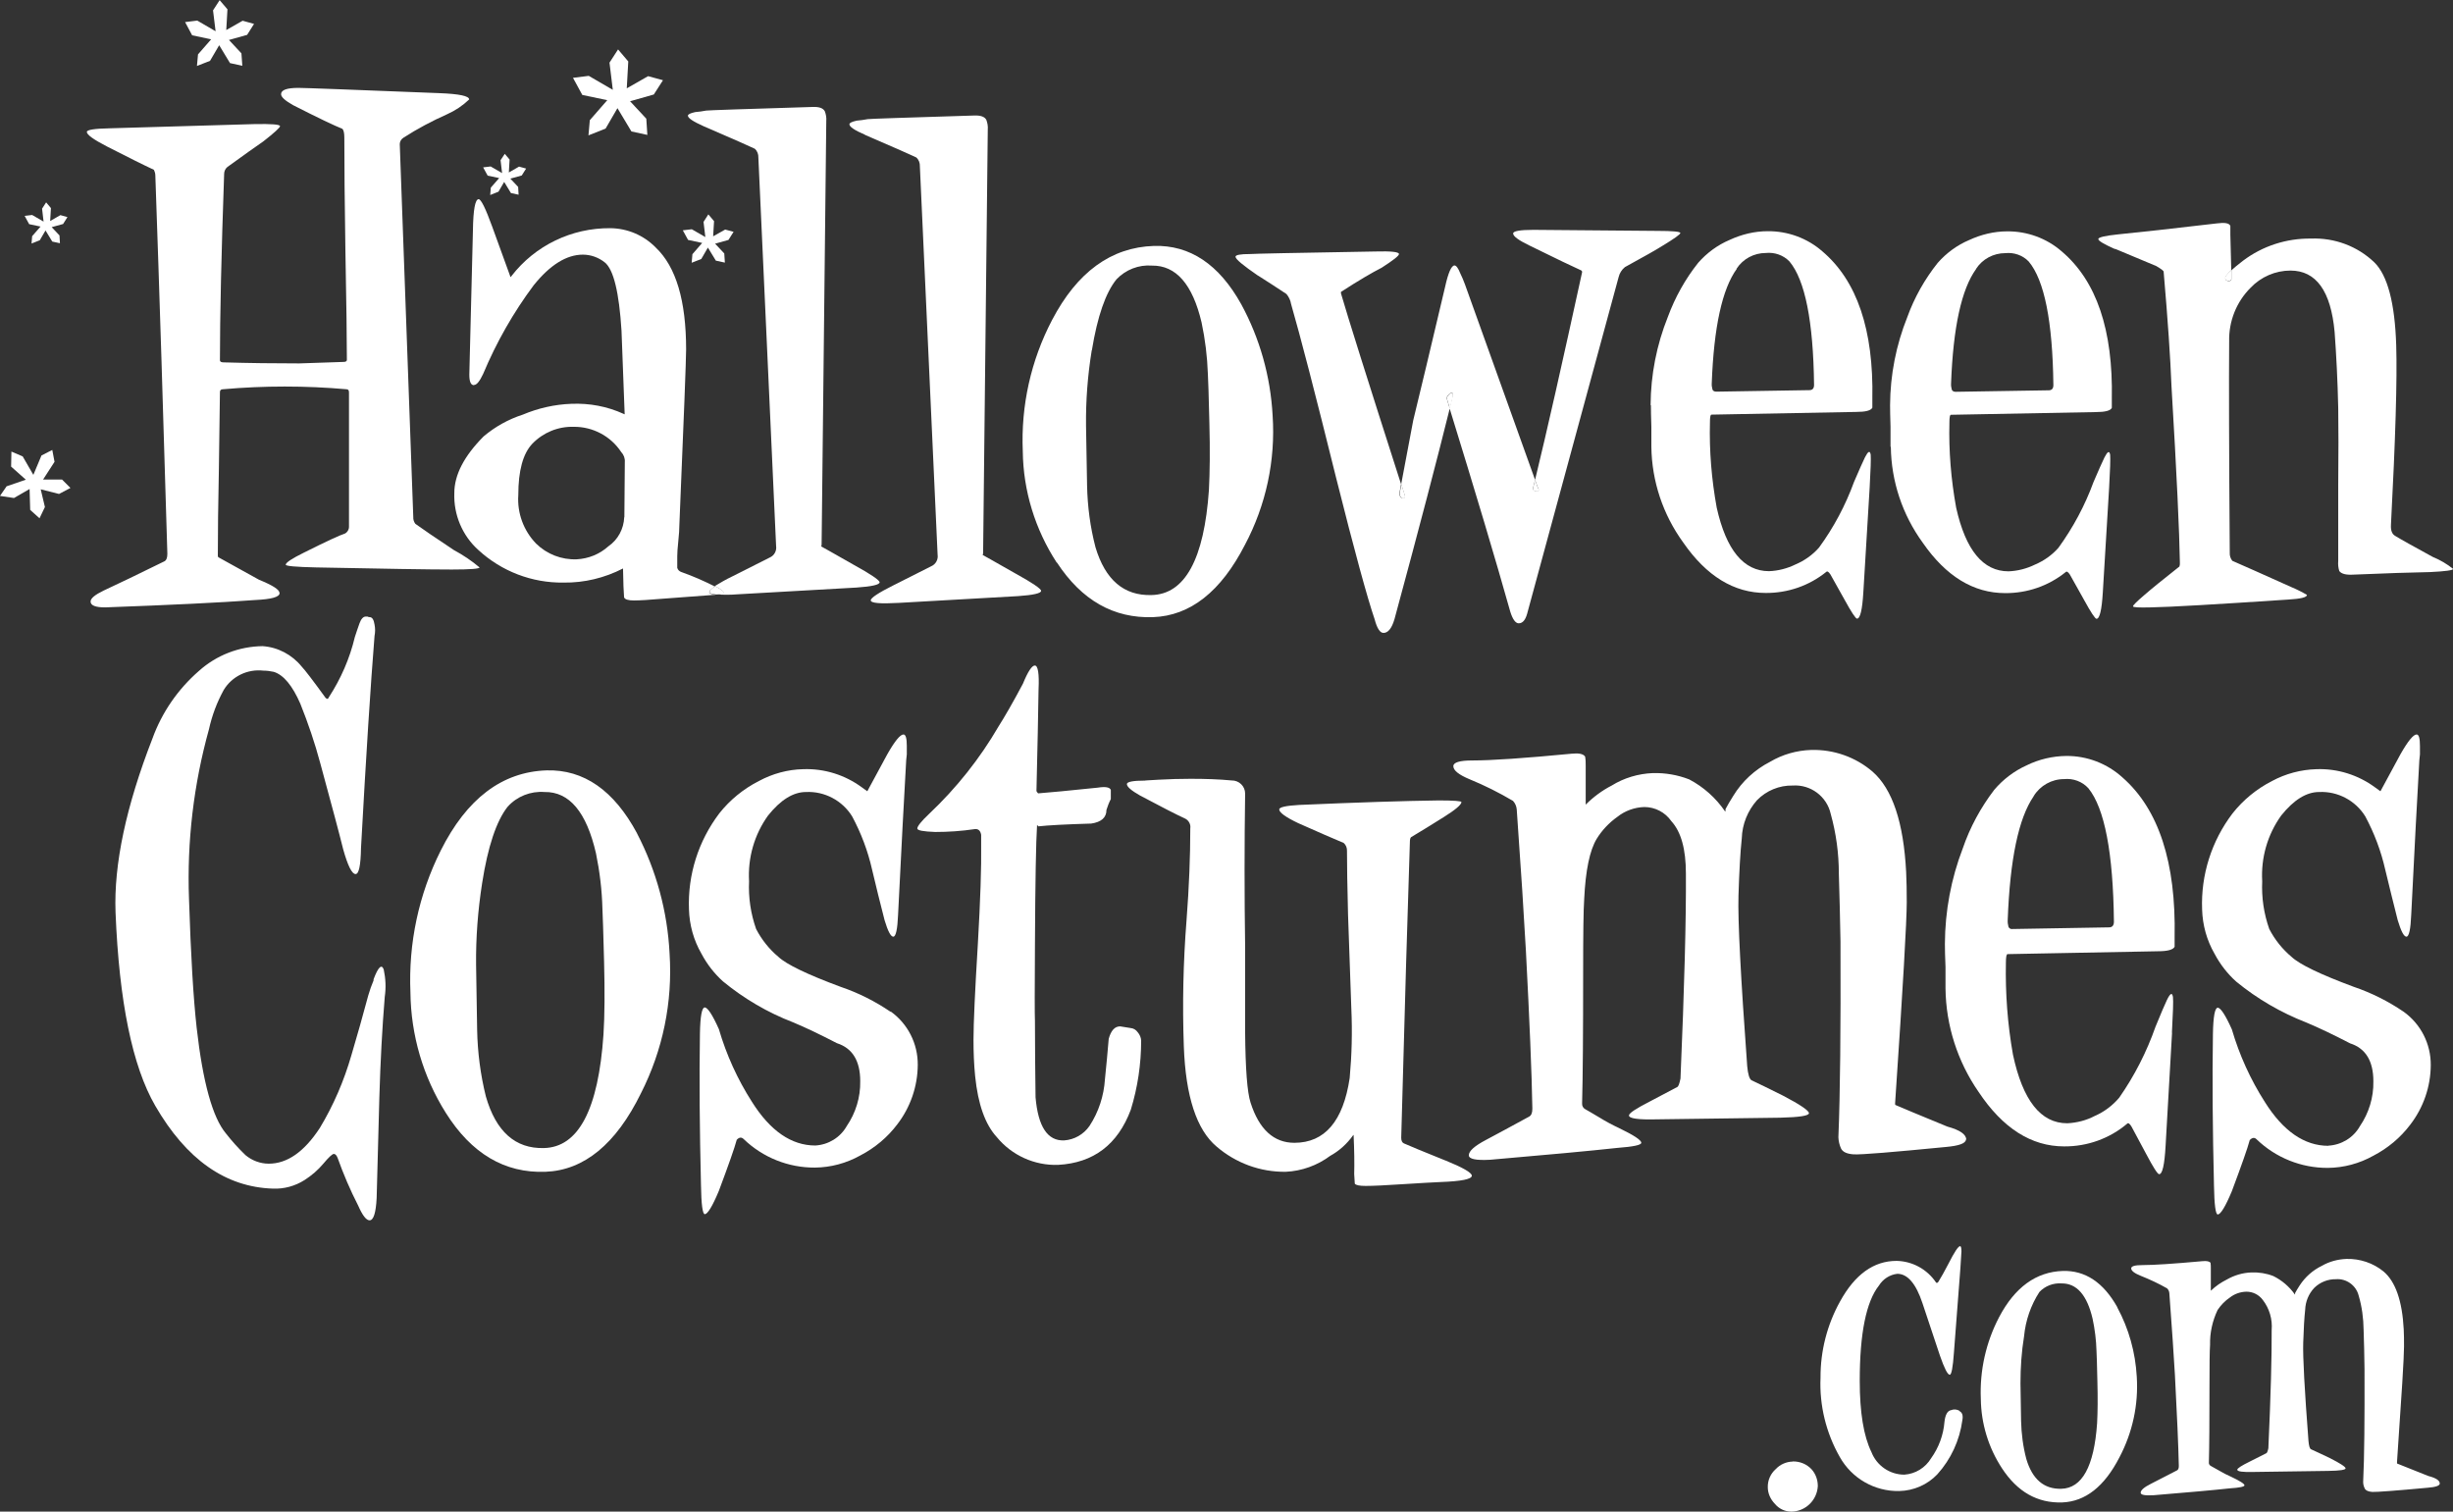 <?xml version="1.0" encoding="UTF-8"?><svg id="Layer_2" xmlns="http://www.w3.org/2000/svg" viewBox="0 0 163.28 100.62"><rect x="0" y="0" width="163.28" height="100.62" fill="#333333" stroke="none"/><defs><style>.cls-1{fill:#fff;}</style></defs><g id="Layer_1-2"><path class="cls-1" d="M33.23,11.85l-.56,.64-.04,.49,.55-.22,.38-.65,.45,.74,.51,.11-.03-.52-.52-.55,.76-.21,.29-.46-.47-.13-.68,.39,.05-.86-.32-.38-.28,.42,.1,.86-.76-.44-.5,.06,.3,.55,.8,.17Z"/><path class="cls-1" d="M103.57,53.8c0,.23,.08,.34,.25,.34,.07,0,.11-.08,.11-.23v-.59c-.11,.11-.22,.23-.32,.36-.03,.03-.04,.07-.04,.11h0Z"/><path class="cls-1" d="M40.42,6.67l-1.16,1.33-.09,1.01,1.14-.45,.79-1.36,.93,1.55,1.06,.23-.07-1.08-1.08-1.16,1.58-.45,.61-.95-.99-.27-1.42,.81,.1-1.79-.68-.8-.57,.88,.22,1.81-1.6-.93-1.05,.13,.62,1.14,1.67,.35Z"/><path class="cls-1" d="M2.88,31.9l.75-1.16-.15-.79-.72,.37-.54,1.29-.71-1.23-.75-.32-.02,1,.98,.87-1.28,.44-.44,.64,.93,.14,1.04-.6,.04,1.39,.62,.56,.36-.75-.28-1.18,1.22,.31,.76-.4-.56-.56h-1.26Z"/><path class="cls-1" d="M14.07,2.6l-.89,1.02-.07,.77,.87-.34,.61-1.04,.72,1.19,.82,.18-.06-.83-.83-.89,1.21-.34,.46-.73-.76-.21-1.09,.62,.08-1.38-.52-.61-.44,.68,.17,1.39-1.22-.71-.81,.1,.47,.88,1.28,.27Z"/><path class="cls-1" d="M2.7,15.08l-.56,.64-.04,.49,.55-.22,.38-.65,.45,.74,.51,.11-.03-.52-.52-.55,.76-.21,.29-.46-.47-.13-.68,.39,.05-.86-.32-.38-.27,.42,.1,.86-.76-.44-.5,.06,.3,.55,.8,.17Z"/><path class="cls-1" d="M96.65,26.15c-.1,.02-.19,.07-.24,.16-.09,.11-.13,.18-.1,.23,.07,.23,.14,.44,.2,.66,.06-.25,.12-.5,.18-.73,.04-.21,.03-.32-.04-.32h0Z"/><path class="cls-1" d="M151.19,85.56c0,.13,.05,.2,.15,.2,.04,0,.06-.04,.06-.13v-.34c-.07,.07-.13,.13-.2,.21-.02,.02-.02,.04-.02,.07Z"/><path class="cls-1" d="M45.45,15.33l.35,.64,.94,.2-.65,.75-.05,.57,.64-.25,.44-.76,.53,.87,.6,.13-.04-.61-.61-.65,.89-.25,.34-.54-.56-.15-.8,.45,.06-1.01-.38-.45-.32,.5,.12,1.01-.9-.52-.59,.07Z"/><path class="cls-1" d="M148.11,18.49c0,.12,.07,.19,.21,.21,.14,0,.21-.05,.21-.14v-.58c-.28,.24-.42,.42-.42,.51Z"/><path class="cls-1" d="M102.32,32.72c.05,0,.1-.03,.1-.08,0,0,0-.02,0-.03,0-.06-.03-.12-.07-.18-.06-.16-.11-.32-.17-.48l-.11,.44c-.07,.21,.01,.32,.24,.32h0Z"/><path class="cls-1" d="M93.24,33.1c.05,.06,.13,.09,.21,.07,.07-.02,.09-.08,.07-.18-.08-.26-.16-.51-.24-.76l-.1,.55c-.03,.11,0,.23,.07,.31h0Z"/><path class="cls-1" d="M31.57,25.62c.16,0,.36-.24,.59-.73,.88-2.1,2.01-4.09,3.37-5.91,1.09-1.35,2.18-2.03,3.27-2.03,.53,0,1.05,.19,1.46,.52,.58,.47,.95,1.98,1.11,4.55,.07,1.84,.14,3.69,.21,5.56l-.07-.03c-1.09-.5-2.28-.72-3.48-.67-1.11,.04-2.21,.29-3.23,.72-.96,.31-1.84,.8-2.61,1.45-1.3,1.31-1.95,2.56-1.95,3.78-.05,1.43,.53,2.82,1.6,3.78,1.54,1.42,3.57,2.2,5.67,2.17,1.38,.02,2.74-.31,3.96-.94l.03,1.19c.02,.47,.04,.71,.04,.73,.05,.14,.27,.21,.66,.21,.19,0,.44-.01,.77-.03l4.67-.35c-.28-.03-.43-.09-.43-.18s.13-.2,.37-.37c-.72-.37-1.46-.69-2.22-.96-.13-.04-.24-.14-.28-.28v-.77c0-.21,.02-.55,.07-1.01s.07-.82,.07-1.05c.3-7.16,.45-11.06,.45-11.71,0-3.24-.67-5.5-2.02-6.78-.8-.82-1.89-1.28-3.03-1.29-2.57-.02-5,1.15-6.57,3.18-.02,.05-.05,.07-.07,.07l-1.22-3.36c-.44-1.21-.74-1.82-.9-1.82-.23,0-.36,.69-.38,2.06l-.24,9.62c0,.47,.1,.7,.31,.7Zm9.98,8.81c-.03,.78-.42,1.5-1.06,1.94-.58,.52-1.32,.82-2.1,.86-1.01,.04-1.99-.34-2.71-1.05-.83-.86-1.26-2.03-1.18-3.22,0-1.63,.31-2.77,.94-3.43,.72-.74,1.71-1.15,2.75-1.12,1.27-.01,2.46,.62,3.16,1.68,.17,.18,.26,.42,.24,.67l-.03,3.67Z"/><path class="cls-1" d="M18.6,39.46c0-.21-.45-.5-1.36-.87-1.39-.77-2.29-1.27-2.71-1.5-.02-.03-.03-.07-.03-.1,0-1.51,.02-3.44,.07-5.77,.05-3.29,.07-4.99,.07-5.12,0-.13,.07-.19,.21-.19,2.73-.24,5.48-.24,8.21,0,.12,0,.17,.07,.17,.21v8.95c0,.19-.11,.37-.28,.45-.3,.09-1.21,.51-2.71,1.26-.81,.4-1.22,.67-1.22,.81,0,.09,.67,.15,2.02,.18,4.52,.09,7.53,.14,9.04,.14,1.23,0,1.84-.05,1.84-.14-.52-.44-1.1-.83-1.7-1.15-1.23-.82-2.09-1.4-2.57-1.75-.1-.13-.15-.29-.14-.45l-.9-24.83c0-.17,.1-.33,.24-.42,.93-.6,1.91-1.12,2.92-1.57,.54-.24,1.03-.57,1.46-.98,0-.23-.66-.37-1.98-.42-5.82-.23-8.95-.35-9.39-.35-.77,0-1.15,.14-1.15,.42,0,.19,.27,.43,.8,.73,1.65,.84,2.74,1.36,3.27,1.57,.09,.07,.14,.27,.14,.59,0,1.8,.02,4.27,.07,7.41,.07,3.66,.1,6.12,.1,7.38,0,.09-.07,.14-.21,.14-1.88,.07-2.86,.1-2.96,.1-1.65,0-3.33-.02-5.04-.07-.16,0-.24-.05-.24-.14,0-2.87,.09-7.01,.28-12.41,0-.17,.08-.34,.21-.45,1.09-.79,1.89-1.36,2.4-1.71,.74-.58,1.11-.92,1.11-1.01,0-.12-.57-.16-1.7-.14l-9.63,.28c-1.02,.02-1.53,.1-1.53,.24,0,.19,.45,.51,1.36,.98,1.41,.72,2.45,1.24,3.1,1.54,.06,.12,.1,.25,.1,.38,.28,7.93,.54,16.32,.8,25.18,0,.26-.06,.42-.17,.49-1.81,.89-3.16,1.54-4.07,1.96-.58,.28-.87,.52-.87,.73,0,.26,.32,.39,.97,.39,4.38-.16,7.71-.32,9.98-.49,1.09-.05,1.63-.2,1.63-.46Z"/><path class="cls-1" d="M48.19,39.46s-.16,.08-.49,.1h-.06c.48,.04,.96,.04,1.45,0l7.93-.45c1.02-.07,1.53-.19,1.53-.35,0-.14-.59-.54-1.77-1.19-1.39-.79-2.11-1.2-2.16-1.22,.05,.05,.07-.01,.07-.17l.31-28.12c.02-.23-.02-.45-.1-.66-.12-.21-.39-.3-.83-.28-4.59,.14-6.94,.22-7.06,.24-.25,.05-.5,.08-.73,.1-.32,.07-.49,.15-.49,.24,0,.16,.35,.39,1.04,.7,1.99,.86,3.13,1.36,3.41,1.5,.17,.15,.25,.37,.24,.59l1.18,25.85c.05,.32-.12,.64-.42,.77l-2.5,1.26c-.4,.19-.78,.41-1.16,.64,.01,0,.03,.01,.04,.02,.37,.19,.55,.33,.55,.42h0Z"/><path class="cls-1" d="M57.58,8.98c1.99,.86,3.13,1.36,3.41,1.5,.17,.15,.25,.37,.24,.59l1.18,25.85c.05,.32-.12,.64-.42,.77l-2.5,1.26c-1.02,.51-1.53,.85-1.53,1.01,0,.19,.63,.24,1.88,.17l7.93-.45c1.02-.07,1.53-.19,1.53-.35,0-.14-.59-.54-1.77-1.19-1.39-.79-2.11-1.2-2.16-1.22,.05,.05,.07-.01,.07-.17l.31-28.12c.02-.23-.02-.45-.1-.66-.12-.21-.39-.3-.83-.28-4.59,.14-6.94,.22-7.06,.24-.25,.05-.5,.08-.73,.1-.32,.07-.49,.15-.49,.24,0,.17,.34,.4,1.04,.7Z"/><path class="cls-1" d="M140.78,16.56c1.16,.49,2.07,.87,2.75,1.15,.32,.19,.49,.31,.49,.38,.28,3.24,.45,5.77,.52,7.59,.35,5.85,.53,9.77,.56,11.75,.01,.09,0,.19-.03,.28-1.09,.86-1.88,1.5-2.36,1.92-.49,.42-.73,.66-.73,.73s.39,.09,1.18,.07c1.27-.02,4.32-.2,9.15-.52,.84-.05,1.25-.15,1.25-.31-.34-.2-.68-.37-1.04-.52-1.92-.86-3.23-1.45-3.93-1.75-.12-.15-.18-.34-.17-.52-.05-6.81-.06-11.5-.04-14.09-.03-1.33,.48-2.62,1.42-3.56,.69-.73,1.66-1.15,2.66-1.15,1.71,0,2.69,1.36,2.94,4.09,.11,1.51,.2,3.2,.24,5.07,.02,1.33,.02,3.03,0,5.1v5.07c-.02,.22,0,.45,.07,.67,.14,.19,.45,.27,.94,.24,2.18-.09,3.88-.15,5.11-.17,1.02-.05,1.53-.12,1.53-.21-.41-.33-.87-.6-1.36-.8-1.28-.7-2.11-1.16-2.5-1.4-.21-.12-.3-.36-.28-.73,.3-5.71,.42-9.7,.35-11.96-.09-2.82-.58-4.66-1.46-5.52-1.13-1.08-2.65-1.64-4.21-1.58-1.63-.02-3.22,.49-4.52,1.47-.33,.25-.59,.47-.78,.64v.58c.01,.09-.06,.14-.2,.14-.14-.02-.21-.09-.21-.21,0-.09,.14-.27,.4-.51l-.06-2.36v-.59c-.07-.19-.37-.24-.9-.17-2.97,.35-5.16,.59-6.57,.73-.88,.09-1.32,.2-1.32,.31,0,.12,.37,.34,1.11,.67h0Z"/><path class="cls-1" d="M109.89,26.98c0,.33,.01,.8,.03,1.43v1.33c.03,2.29,.77,4.51,2.12,6.37,1.55,2.24,3.38,3.36,5.49,3.36,1.47,.01,2.89-.48,4.03-1.4,.07-.07,.16-.01,.28,.17l.94,1.68c.46,.84,.74,1.26,.83,1.26,.21,0,.35-.58,.42-1.75l.42-6.96c.07-1.21,.09-1.95,.07-2.2-.05-.3-.17-.24-.38,.17-.14,.28-.38,.83-.73,1.64-.57,1.56-1.35,3.03-2.33,4.37-.43,.49-.97,.87-1.56,1.12-.55,.27-1.16,.43-1.77,.45-1.69,0-2.85-1.41-3.48-4.23-.34-1.87-.5-3.77-.45-5.67,0-.35,.03-.52,.1-.52l9.63-.18c.63,0,.98-.09,1.08-.28v-.59c.09-4.59-1.02-7.87-3.34-9.83-1-.87-2.29-1.34-3.62-1.33-.88,0-1.74,.21-2.54,.58-.8,.34-1.51,.86-2.09,1.52-.86,1.08-1.54,2.3-2.02,3.6-.75,1.87-1.14,3.86-1.15,5.87h0Zm5.7-9.09c.43-.66,1.16-1.05,1.95-1.05,.58-.06,1.16,.14,1.57,.56,1.04,1.24,1.59,3.98,1.64,8.22,0,.23-.1,.35-.31,.35l-6.19,.1c-.14,0-.23-.05-.26-.14-.04-.14-.06-.28-.05-.42,.14-3.73,.69-6.27,1.67-7.62Z"/><path class="cls-1" d="M83.75,18.35c.63,.4,1.25,.8,1.88,1.22,.16,.19,.27,.42,.31,.67,.6,2.08,1.6,5.92,2.99,11.54,1.23,4.9,2.09,8.04,2.57,9.44,.16,.61,.36,.91,.59,.91,.3,0,.55-.3,.73-.91,1.66-6.12,2.88-10.8,3.68-14.03-.07-.22-.13-.43-.2-.66-.02-.05,.01-.12,.1-.23,.06-.08,.14-.14,.24-.16,.07,0,.08,.1,.03,.31-.06,.23-.12,.48-.18,.73,1.73,5.61,3.08,10.12,4.04,13.54,.16,.51,.35,.77,.56,.77,.26,0,.44-.21,.56-.63,2.76-10.16,4.79-17.63,6.09-22.41,.06-.26,.21-.5,.42-.67,1.32-.72,2.14-1.19,2.47-1.4,.81-.49,1.22-.78,1.22-.87,0-.09-.5-.14-1.5-.14l-8.27-.07c-.9,0-1.36,.08-1.36,.24,0,.19,.36,.45,1.08,.8,1.81,.89,2.94,1.43,3.41,1.64,.06,.02,.11,.07,.1,.14-1.31,6.01-2.35,10.62-3.13,13.82l.17,.48c.04,.05,.06,.11,.07,.18,0,.05-.03,.1-.08,.1,0,0-.02,0-.03,0-.23,0-.31-.11-.24-.32l.11-.44c-1.94-5.39-3.49-9.73-4.67-13.02-.09-.25-.2-.5-.31-.73-.14-.35-.27-.52-.38-.52-.21,0-.42,.48-.63,1.43-.95,4.03-1.66,6.99-2.12,8.88l-.8,4.24,.24,.76c.02,.09,0,.15-.07,.18-.08,.02-.16,0-.21-.07-.07-.09-.1-.2-.07-.31l.1-.55c-2.24-6.98-3.57-11.21-4-12.7v-.1c1.16-.75,2.06-1.28,2.71-1.61,.76-.49,1.15-.79,1.15-.91,0-.14-.52-.2-1.56-.17-5.38,.09-8.16,.15-8.35,.17-.65,0-.97,.06-.97,.18,0,.16,.51,.58,1.5,1.26h0Z"/><path class="cls-1" d="M70.35,37.44c1.65,2.52,3.78,3.73,6.4,3.64,2.48-.09,4.52-1.7,6.12-4.82,1.4-2.64,2.04-5.62,1.84-8.6-.14-2.6-.85-5.13-2.09-7.41-1.48-2.66-3.42-3.95-5.81-3.88-2.85,.09-5.11,1.74-6.78,4.93-1.41,2.69-2.08,5.71-1.95,8.74,.03,2.63,.82,5.2,2.26,7.41Zm2.33-14.13c.37-2.26,.92-3.84,1.64-4.72,.61-.64,1.48-.98,2.36-.91,1.6-.02,2.7,1.24,3.3,3.78,.24,1.13,.38,2.27,.42,3.43,.02,.35,.06,1.43,.1,3.25,.05,1.82,.03,3.31-.03,4.48-.32,4.61-1.6,6.95-3.83,6.99-1.83,.05-3.07-1.01-3.72-3.18-.35-1.34-.53-2.71-.56-4.09-.02-1.33-.05-2.66-.07-3.99-.02-1.69,.11-3.37,.38-5.03Z"/><path class="cls-1" d="M125.86,29.75c.03,2.29,.77,4.51,2.12,6.37,1.55,2.24,3.38,3.36,5.49,3.36,1.47,.01,2.89-.48,4.03-1.4,.07-.07,.16-.01,.28,.17l.94,1.68c.46,.84,.74,1.26,.83,1.26,.21,0,.35-.58,.42-1.75l.42-6.96c.07-1.21,.09-1.95,.07-2.2-.05-.3-.17-.24-.38,.17-.14,.28-.38,.83-.73,1.64-.57,1.56-1.36,3.03-2.33,4.37-.43,.49-.97,.87-1.56,1.12-.55,.27-1.16,.43-1.77,.45-1.69,0-2.85-1.41-3.48-4.23-.34-1.87-.5-3.77-.45-5.67,0-.35,.03-.52,.1-.52l9.63-.18c.63,0,.99-.09,1.08-.28v-.59c.09-4.59-1.02-7.87-3.34-9.83-1-.87-2.29-1.34-3.62-1.33-.88,0-1.74,.21-2.54,.58-.8,.34-1.51,.86-2.09,1.52-.86,1.08-1.55,2.3-2.02,3.6-.75,1.87-1.14,3.86-1.15,5.87,0,.33,.01,.8,.03,1.43v1.33Zm5.67-11.85c.43-.66,1.16-1.05,1.95-1.05,.58-.06,1.16,.14,1.56,.56,1.04,1.24,1.59,3.98,1.64,8.22,0,.23-.1,.35-.31,.35l-6.19,.1c-.14,0-.22-.05-.26-.14-.04-.14-.06-.28-.05-.42,.14-3.73,.69-6.27,1.67-7.62h0Z"/><path class="cls-1" d="M130.43,93.91c-.17-.1-.38-.12-.57-.04-.23,.04-.38,.31-.43,.78-.07,.87-.38,1.71-.89,2.42-.38,.63-1.04,1.04-1.78,1.09-.97,0-1.84-.6-2.19-1.5-.52-1.06-.78-2.64-.78-4.75,0-3.15,.43-5.27,1.28-6.34,.27-.43,.71-.72,1.22-.78,.68,0,1.24,.65,1.67,1.94l1.17,3.51c.29,.84,.51,1.27,.65,1.27,.12,0,.21-.49,.28-1.48l.43-5.62c.04-.62,.06-1,.07-1.11,0-.23-.03-.35-.09-.35-.12,0-.38,.39-.78,1.18-.25,.48-.47,.88-.67,1.2-.06,.07-.11,.09-.15,.04-.59-.88-1.57-1.42-2.63-1.44-1.52,0-2.77,.9-3.76,2.7-.86,1.55-1.31,3.3-1.3,5.08-.08,1.84,.37,3.67,1.28,5.27,.8,1.43,2.32,2.3,3.95,2.27,.97-.02,1.89-.42,2.55-1.12,.9-1,1.48-2.25,1.66-3.59,.06-.31,0-.51-.19-.61Z"/><path class="cls-1" d="M119.32,97.29c-.42,.01-.83,.19-1.12,.5-.34,.3-.54,.74-.53,1.2,0,.42,.18,.81,.47,1.11,.27,.33,.67,.52,1.1,.52,.94-.01,1.71-.76,1.76-1.7,0-.41-.14-.81-.41-1.11-.32-.35-.78-.54-1.26-.53h0Z"/><path class="cls-1" d="M140.94,87.02c-.93-1.66-2.14-2.46-3.63-2.42-1.78,.06-3.19,1.08-4.24,3.07-.88,1.68-1.3,3.56-1.22,5.45,.02,1.64,.51,3.25,1.41,4.62,1.03,1.57,2.36,2.32,4,2.27,1.55-.06,2.82-1.06,3.82-3.01,.87-1.65,1.27-3.5,1.15-5.36-.09-1.62-.53-3.2-1.3-4.62Zm-1.35,7.72c-.2,2.88-1,4.33-2.39,4.36-1.14,.03-1.92-.63-2.32-1.98-.22-.83-.33-1.69-.35-2.55l-.04-2.49c0-1.05,.07-2.1,.24-3.14,.1-1.05,.45-2.06,1.02-2.94,.38-.4,.92-.61,1.48-.57,1-.01,1.69,.77,2.06,2.35,.15,.7,.24,1.42,.26,2.14,.01,.22,.04,.89,.06,2.03,.03,1.13,.02,2.06-.02,2.79h0Z"/><path class="cls-1" d="M147.16,85.9v-1.49c0-.12,0-.23-.02-.35-.07-.1-.25-.14-.55-.11-1.88,.17-3.21,.26-3.97,.26-.51,0-.76,.07-.76,.22,0,.16,.22,.33,.65,.5,.6,.24,1.18,.51,1.74,.83,.09,.09,.14,.2,.15,.33,.17,2.35,.3,4.16,.37,5.43,.14,2.66,.23,4.68,.26,6.06,0,.16-.04,.26-.13,.3-.69,.36-1.27,.66-1.73,.89-.46,.23-.68,.43-.68,.59,0,.15,.28,.2,.85,.17,2.3-.19,4.01-.34,5.1-.46,.64-.04,.96-.11,.96-.2,0-.1-.3-.29-.89-.57-.27-.12-.53-.25-.78-.4-.29-.17-.48-.27-.57-.32-.08-.04-.14-.13-.13-.22,.03-1.06,.04-2.72,.04-4.99,0-1.51,.01-2.46,.04-2.86-.02-.8,.16-1.59,.5-2.31,.22-.33,.5-.62,.83-.84,.31-.24,.69-.37,1.09-.38,.43,0,.83,.2,1.09,.55,.44,.57,.65,1.29,.59,2,.01,1.74-.06,4.37-.22,7.87-.04,.2-.09,.31-.13,.33l-1.09,.55c-.57,.28-.85,.46-.85,.55,0,.12,.36,.17,1.09,.15l4.97-.07c.77-.01,1.15-.07,1.15-.17s-.35-.33-1.04-.68c-.58-.28-1-.47-1.26-.59-.09-.04-.14-.23-.17-.55-.26-3.4-.38-5.58-.35-6.54,.03-.93,.07-1.66,.13-2.2,.02-.54,.23-1.06,.61-1.46,.38-.37,.9-.58,1.43-.57,.7-.06,1.35,.41,1.52,1.09,.22,.74,.32,1.51,.33,2.29,.03,.87,.05,1.74,.06,2.62,.01,3.34-.01,5.84-.09,7.5,0,.15,.04,.3,.11,.44,.07,.13,.24,.2,.5,.22,.3,.01,1.54-.08,3.69-.28,.54-.04,.8-.14,.8-.28,0-.2-.25-.37-.76-.5-1.14-.45-1.84-.73-2.08-.83-.01-.01-.01-.08,0-.2,.3-4.34,.46-6.87,.46-7.58,0-.42,0-.81-.02-1.15-.1-1.9-.55-3.19-1.35-3.86-.69-.56-1.56-.85-2.45-.83-.58,.02-1.15,.17-1.65,.46-.6,.29-1.11,.74-1.48,1.31-.13,.2-.23,.37-.3,.5,0,.09,0,.12-.02,.09-.37-.52-.86-.94-1.43-1.22-.46-.18-.96-.26-1.46-.24-.58,.02-1.15,.19-1.65,.48-.38,.19-.73,.43-1.04,.73"/><path class="cls-1" d="M47.22,39.39c0,.09,.15,.15,.43,.18h.06c.32-.03,.49-.06,.49-.11,0-.09-.19-.23-.56-.42-.01,0-.03-.01-.04-.02-.25,.17-.37,.29-.37,.37Z"/><path class="cls-1" d="M96.19,77.24c-1.44-.58-2.36-.96-2.74-1.13-.12-.05-.18-.18-.18-.38,.24-8.77,.43-15.36,.58-19.77,0-.08,.02-.16,.07-.23,.67-.4,1.4-.85,2.18-1.34,.78-.49,1.17-.82,1.18-1,0-.07-.51-.11-1.52-.11-2.29,.03-5.38,.13-9.28,.3-.89,.05-1.33,.15-1.33,.3,0,.2,.42,.51,1.26,.91,1.37,.61,2.38,1.05,3.03,1.32,.15,.13,.23,.33,.22,.53,0,.91,.02,2.32,.07,4.23,.07,2.09,.14,4.18,.22,6.28,.07,1.54,.03,3.08-.11,4.61-.43,2.87-1.66,4.31-3.68,4.31-1.37,0-2.35-.89-2.92-2.68-.22-.68-.34-2.24-.36-4.69v-5.71c-.05-3.38-.05-6.77,0-10.17,0-.49-.41-.88-.9-.87,0,0,0,0,0,0-.84-.08-1.75-.11-2.73-.11-.69,0-1.4,.02-2.12,.06-.72,.04-1.02,.06-.9,.06-.81,0-1.22,.08-1.22,.23,0,.18,.29,.43,.87,.76,1.37,.73,2.38,1.25,3.03,1.55,.23,.13,.36,.38,.32,.64,0,1.87-.08,3.91-.25,6.12-.22,2.79-.28,5.59-.18,8.39,.12,3.33,.85,5.55,2.18,6.67,1.28,1.1,2.91,1.7,4.6,1.68,1.07-.05,2.1-.42,2.96-1.06,.6-.33,1.12-.8,1.52-1.36l.04-.04c.05,1.06,.06,1.93,.04,2.61,.02,.4,.04,.62,.04,.64,.07,.1,.31,.15,.72,.15,.53,0,1.32-.04,2.38-.11,1.28-.08,2.15-.13,2.63-.15,1.37-.05,2.06-.19,2.06-.42,0-.2-.59-.54-1.77-1.02h0Z"/><path class="cls-1" d="M75.25,68.43c-.31-.05-.54-.09-.69-.11-.36,0-.61,.28-.76,.83-.07,.88-.16,1.78-.25,2.68-.07,1.11-.42,2.19-1.03,3.12-.39,.56-1,.91-1.68,.96-1.11,.05-1.74-.91-1.91-2.87-.02-1.69-.04-3.38-.04-5.07-.02-.43-.02-2.1,0-5.03,.02-4.26,.07-6.93,.14-8.01,.1,.05,.11,.08,.04,.08,.72-.08,1.91-.14,3.57-.19,.67-.1,1.01-.4,1.01-.91,.08-.25,.17-.49,.29-.72v-.61c-.07-.18-.36-.23-.87-.15-1.95,.2-3.27,.33-3.97,.38-.04-.04-.08-.1-.11-.15,.07-2.95,.12-5.21,.14-6.77,.05-1.06-.04-1.59-.25-1.59-.19,0-.46,.4-.79,1.21-.67,1.26-1.22,2.21-1.62,2.84-1.25,2.15-2.81,4.11-4.62,5.82-.53,.5-.79,.83-.79,.98,0,.13,.4,.2,1.19,.23,.88,0,1.76-.06,2.63-.19,.24-.03,.38,.1,.43,.38v.68c.02,1.44-.05,3.63-.22,6.58-.19,3.13-.29,5.26-.29,6.39,0,.81,.03,1.62,.11,2.42,.19,1.87,.67,3.21,1.44,4.05,1,1.22,2.51,1.9,4.08,1.85,2.36-.13,3.97-1.35,4.84-3.67,.46-1.49,.69-3.05,.69-4.61-.01-.2-.1-.4-.23-.55-.11-.16-.29-.27-.49-.28h0Z"/><path class="cls-1" d="M24.87,65.25c-.14,.33-.26,.67-.36,1.02-.36,1.34-.73,2.66-1.12,3.97-.49,1.7-1.19,3.33-2.1,4.84-1.04,1.59-2.17,2.38-3.4,2.38-.57,0-1.12-.21-1.55-.57-.47-.45-.9-.93-1.3-1.44-.89-1.06-1.54-3.41-1.95-7.04-.22-1.97-.39-4.83-.51-8.59-.14-3.81,.31-7.61,1.33-11.28,.2-.91,.53-1.79,.98-2.61,.55-.91,1.58-1.41,2.64-1.29,.23,0,.46,.03,.69,.08,.65,.2,1.24,.91,1.77,2.12,.52,1.3,.97,2.62,1.33,3.97,.77,2.83,1.28,4.73,1.52,5.71,.31,1.11,.59,1.67,.83,1.66,.22,0,.34-.58,.36-1.74,.34-6.18,.64-10.89,.9-14.11,.05-.25,.05-.51,0-.76-.05-.33-.16-.49-.32-.49-.05,0-.1-.01-.15-.04h-.11c-.17,0-.31,.15-.42,.45s-.21,.61-.31,.91c-.34,1.43-.93,2.78-1.73,4.01-.05,.13-.12,.14-.22,.04-.84-1.16-1.37-1.85-1.59-2.08-.64-.79-1.58-1.29-2.6-1.36-1.57,.02-3.07,.6-4.24,1.65-1.39,1.21-2.46,2.75-3.09,4.49-1.76,4.52-2.58,8.38-2.46,11.58,.24,5.95,1.12,10.24,2.64,12.87,2.07,3.58,4.68,5.42,7.84,5.52,.74,.03,1.47-.17,2.1-.57,.47-.3,.9-.67,1.26-1.1,.36-.43,.59-.64,.69-.64,.1,0,.18,.09,.25,.26,.39,1.09,.84,2.15,1.37,3.18,.29,.66,.54,.98,.76,.98,.26,0,.42-.49,.47-1.48,.02-.56,.08-2.79,.18-6.7,.07-2.4,.19-4.63,.36-6.7,.09-.6,.06-1.22-.07-1.82-.14-.38-.37-.16-.68,.67h0Z"/><path class="cls-1" d="M42.41,55.48c-1.54-2.87-3.55-4.27-6.03-4.2-2.96,.1-5.31,1.88-7.04,5.33-1.47,2.93-2.16,6.18-2.02,9.45,.03,2.84,.84,5.61,2.35,8.01,1.71,2.72,3.92,4.03,6.64,3.93,2.57-.1,4.69-1.84,6.35-5.22,1.46-2.87,2.12-6.08,1.91-9.3-.14-2.8-.88-5.53-2.17-8.01Zm-2.24,13.38c-.34,4.99-1.66,7.51-3.97,7.56-1.9,.05-3.19-1.1-3.86-3.44-.36-1.45-.55-2.93-.58-4.43l-.07-4.31c-.02-1.82,.12-3.64,.4-5.44,.38-2.44,.95-4.15,1.7-5.1,.62-.69,1.53-1.05,2.45-.98,1.66-.03,2.8,1.34,3.43,4.08,.25,1.22,.4,2.46,.43,3.7,.02,.38,.06,1.55,.11,3.52s.04,3.58-.04,4.84Z"/><path class="cls-1" d="M154.98,76.27c-1.59,0-3-.97-4.22-2.91-.96-1.5-1.7-3.13-2.2-4.84-.43-.96-.75-1.44-.94-1.44-.19,0-.3,.58-.32,1.74-.05,3-.02,6.36,.07,10.09,.02,1.29,.11,1.93,.25,1.93,.19,0,.51-.52,.94-1.55,.65-1.74,1.05-2.87,1.19-3.4,.17-.18,.33-.19,.47-.04,1.27,1.22,2.97,1.9,4.73,1.89,1.06-.01,2.1-.29,3.03-.81,.96-.5,1.8-1.2,2.45-2.06,.88-1.14,1.36-2.53,1.37-3.97,.01-1.41-.66-2.73-1.8-3.55-1.03-.7-2.14-1.26-3.32-1.66-2.24-.83-3.62-1.5-4.15-2-.61-.51-1.11-1.14-1.48-1.85-.36-1.02-.52-2.1-.47-3.18-.09-1.56,.35-3.1,1.26-4.37,.84-1.05,1.68-1.57,2.53-1.57,1.24-.06,2.42,.57,3.07,1.62,.6,1.12,1.05,2.31,1.33,3.55,.27,1.11,.54,2.23,.83,3.36,.22,.73,.41,1.1,.58,1.1s.28-.49,.32-1.47c.22-4.44,.4-7.86,.54-10.28l.04-.38v-.57c0-.5-.07-.76-.22-.76-.22,0-.58,.44-1.08,1.32-.58,1.06-1.02,1.88-1.33,2.46l-.36-.26c-1.13-.83-2.5-1.26-3.9-1.21-1.04,.03-2.05,.3-2.96,.79-1.02,.52-1.92,1.26-2.63,2.16-1.39,1.83-2.11,4.09-2.02,6.39,.03,1.04,.31,2.05,.83,2.95,.37,.7,.86,1.33,1.44,1.85,1.4,1.15,2.97,2.06,4.66,2.72,.84,.35,1.82,.82,2.92,1.39,1.03,.33,1.55,1.17,1.55,2.53,.02,1.07-.3,2.11-.9,2.99-.43,.76-1.22,1.24-2.09,1.29h0Z"/><path class="cls-1" d="M59.28,67.35c-1.03-.7-2.14-1.26-3.32-1.66-2.24-.83-3.62-1.5-4.15-2-.61-.51-1.11-1.14-1.48-1.85-.36-1.02-.52-2.1-.47-3.18-.09-1.56,.35-3.1,1.26-4.37,.84-1.05,1.68-1.57,2.53-1.57,1.24-.06,2.42,.57,3.07,1.62,.6,1.12,1.05,2.31,1.33,3.55,.26,1.11,.54,2.23,.83,3.36,.22,.73,.41,1.1,.58,1.1s.28-.49,.32-1.47c.22-4.44,.4-7.86,.54-10.28l.04-.38v-.57c0-.5-.07-.76-.22-.76-.22,0-.58,.44-1.08,1.32-.58,1.06-1.02,1.88-1.33,2.46l-.36-.26c-1.13-.83-2.5-1.26-3.9-1.21-1.04,.02-2.05,.3-2.96,.79-1.02,.52-1.92,1.25-2.63,2.15-1.39,1.83-2.11,4.09-2.02,6.39,.03,1.04,.31,2.05,.83,2.95,.37,.7,.86,1.33,1.44,1.85,1.4,1.15,2.97,2.07,4.66,2.72,.84,.35,1.82,.82,2.92,1.39,1.03,.33,1.55,1.17,1.55,2.53,.02,1.07-.3,2.11-.9,2.99-.43,.76-1.22,1.24-2.09,1.29-1.59,0-3-.97-4.22-2.91-.96-1.5-1.7-3.13-2.2-4.84-.43-.96-.75-1.44-.94-1.44s-.3,.58-.32,1.74c-.05,3-.02,6.36,.07,10.09,.02,1.29,.11,1.93,.25,1.93,.19,0,.51-.52,.94-1.55,.65-1.74,1.05-2.87,1.19-3.4,.17-.18,.32-.19,.47-.04,1.27,1.22,2.97,1.9,4.73,1.89,1.06-.01,2.1-.29,3.03-.81,.96-.5,1.8-1.2,2.45-2.06,.88-1.14,1.36-2.53,1.37-3.97,.01-1.41-.66-2.73-1.8-3.55h0Z"/><path class="cls-1" d="M144.57,68.75c.07-1.31,.1-2.1,.07-2.38-.05-.33-.18-.26-.4,.19-.14,.3-.4,.89-.76,1.78-.59,1.68-1.4,3.27-2.42,4.73-.44,.52-1,.94-1.62,1.21-.57,.3-1.2,.46-1.84,.49-1.76,0-2.96-1.52-3.61-4.57-.36-2.02-.51-4.07-.47-6.12,0-.38,.04-.57,.11-.57l10-.19c.65,0,1.02-.1,1.12-.3v-.64c.1-4.97-1.06-8.51-3.46-10.62-1.03-.94-2.37-1.45-3.75-1.44-.91,.01-1.81,.22-2.63,.62-.84,.38-1.58,.94-2.17,1.64-.9,1.18-1.61,2.49-2.09,3.89-.78,2.03-1.18,4.18-1.19,6.35,0,.35,.01,.87,.04,1.55v1.43c.03,2.46,.8,4.86,2.2,6.88,1.61,2.42,3.51,3.63,5.7,3.63,1.53,.01,3.02-.52,4.19-1.51,.07-.08,.17-.01,.29,.19l.97,1.81c.48,.91,.77,1.36,.87,1.36,.22,0,.36-.63,.43-1.89l.43-7.53Zm-9.2-15.76c.43-.7,1.2-1.13,2.02-1.13,.61-.06,1.21,.16,1.62,.61,1.08,1.33,1.65,4.3,1.7,8.88,0,.25-.11,.38-.32,.38l-6.43,.11c-.11,.02-.23-.04-.27-.15-.04-.15-.06-.3-.05-.45,.15-4.03,.72-6.78,1.73-8.24h0Z"/><path class="cls-1" d="M130.88,75.86c0-.35-.42-.64-1.26-.87-1.9-.78-3.05-1.26-3.46-1.44-.02-.02-.02-.14,0-.34,.51-7.54,.76-11.92,.76-13.16,0-.73-.01-1.4-.04-2-.17-3.3-.91-5.53-2.24-6.69-1.13-.97-2.59-1.48-4.08-1.44-.97,.03-1.91,.3-2.74,.79-1.01,.52-1.86,1.3-2.45,2.27-.22,.35-.39,.64-.51,.87,0,.15-.01,.2-.04,.15-.61-.89-1.43-1.62-2.38-2.12-.77-.3-1.59-.44-2.42-.42-.97,.04-1.92,.32-2.74,.83-.64,.33-1.22,.76-1.73,1.27v-2.59c0-.2,0-.41-.04-.61-.12-.18-.42-.24-.9-.19-3.13,.3-5.33,.45-6.61,.45-.84,0-1.26,.13-1.26,.38,0,.28,.36,.57,1.08,.87,1,.41,1.96,.89,2.89,1.44,.15,.16,.23,.36,.25,.57,.29,4.08,.49,7.22,.61,9.41,.24,4.61,.39,8.11,.43,10.51,0,.28-.07,.45-.22,.53-1.16,.63-2.11,1.15-2.87,1.55s-1.14,.74-1.14,1.02c0,.25,.47,.35,1.41,.3,3.83-.33,6.65-.59,8.48-.79,1.06-.08,1.59-.19,1.59-.34,0-.18-.49-.5-1.48-.98-.45-.21-.88-.44-1.3-.7-.48-.29-.8-.47-.94-.55-.14-.07-.23-.22-.22-.38,.05-1.84,.07-4.72,.07-8.66,0-2.62,.02-4.27,.07-4.95,.09-1.92,.37-3.25,.83-4.01,.35-.57,.82-1.07,1.37-1.46,.51-.41,1.15-.64,1.8-.66,.72,0,1.39,.35,1.8,.94,.65,.71,.97,1.87,.97,3.48,.02,3.02-.1,7.57-.36,13.65-.07,.35-.14,.54-.22,.57l-1.8,.95c-.94,.48-1.41,.79-1.41,.94,0,.2,.6,.29,1.8,.26l8.27-.11c1.28-.03,1.91-.13,1.91-.3s-.58-.57-1.73-1.17c-.96-.48-1.66-.82-2.09-1.02-.14-.08-.24-.39-.29-.95-.43-5.9-.63-9.68-.58-11.34,.05-1.61,.12-2.89,.22-3.82,.03-.94,.39-1.83,1.01-2.53,.62-.64,1.49-1,2.38-.98,1.19-.08,2.27,.72,2.53,1.89,.36,1.29,.54,2.63,.54,3.97,.05,1.51,.08,3.03,.11,4.54,.02,5.8-.02,10.13-.14,13.01,.01,.26,.07,.52,.18,.76,.12,.23,.4,.35,.83,.38,.51,.03,2.55-.14,6.14-.49,.89-.08,1.33-.24,1.34-.5h0Z"/></g></svg>